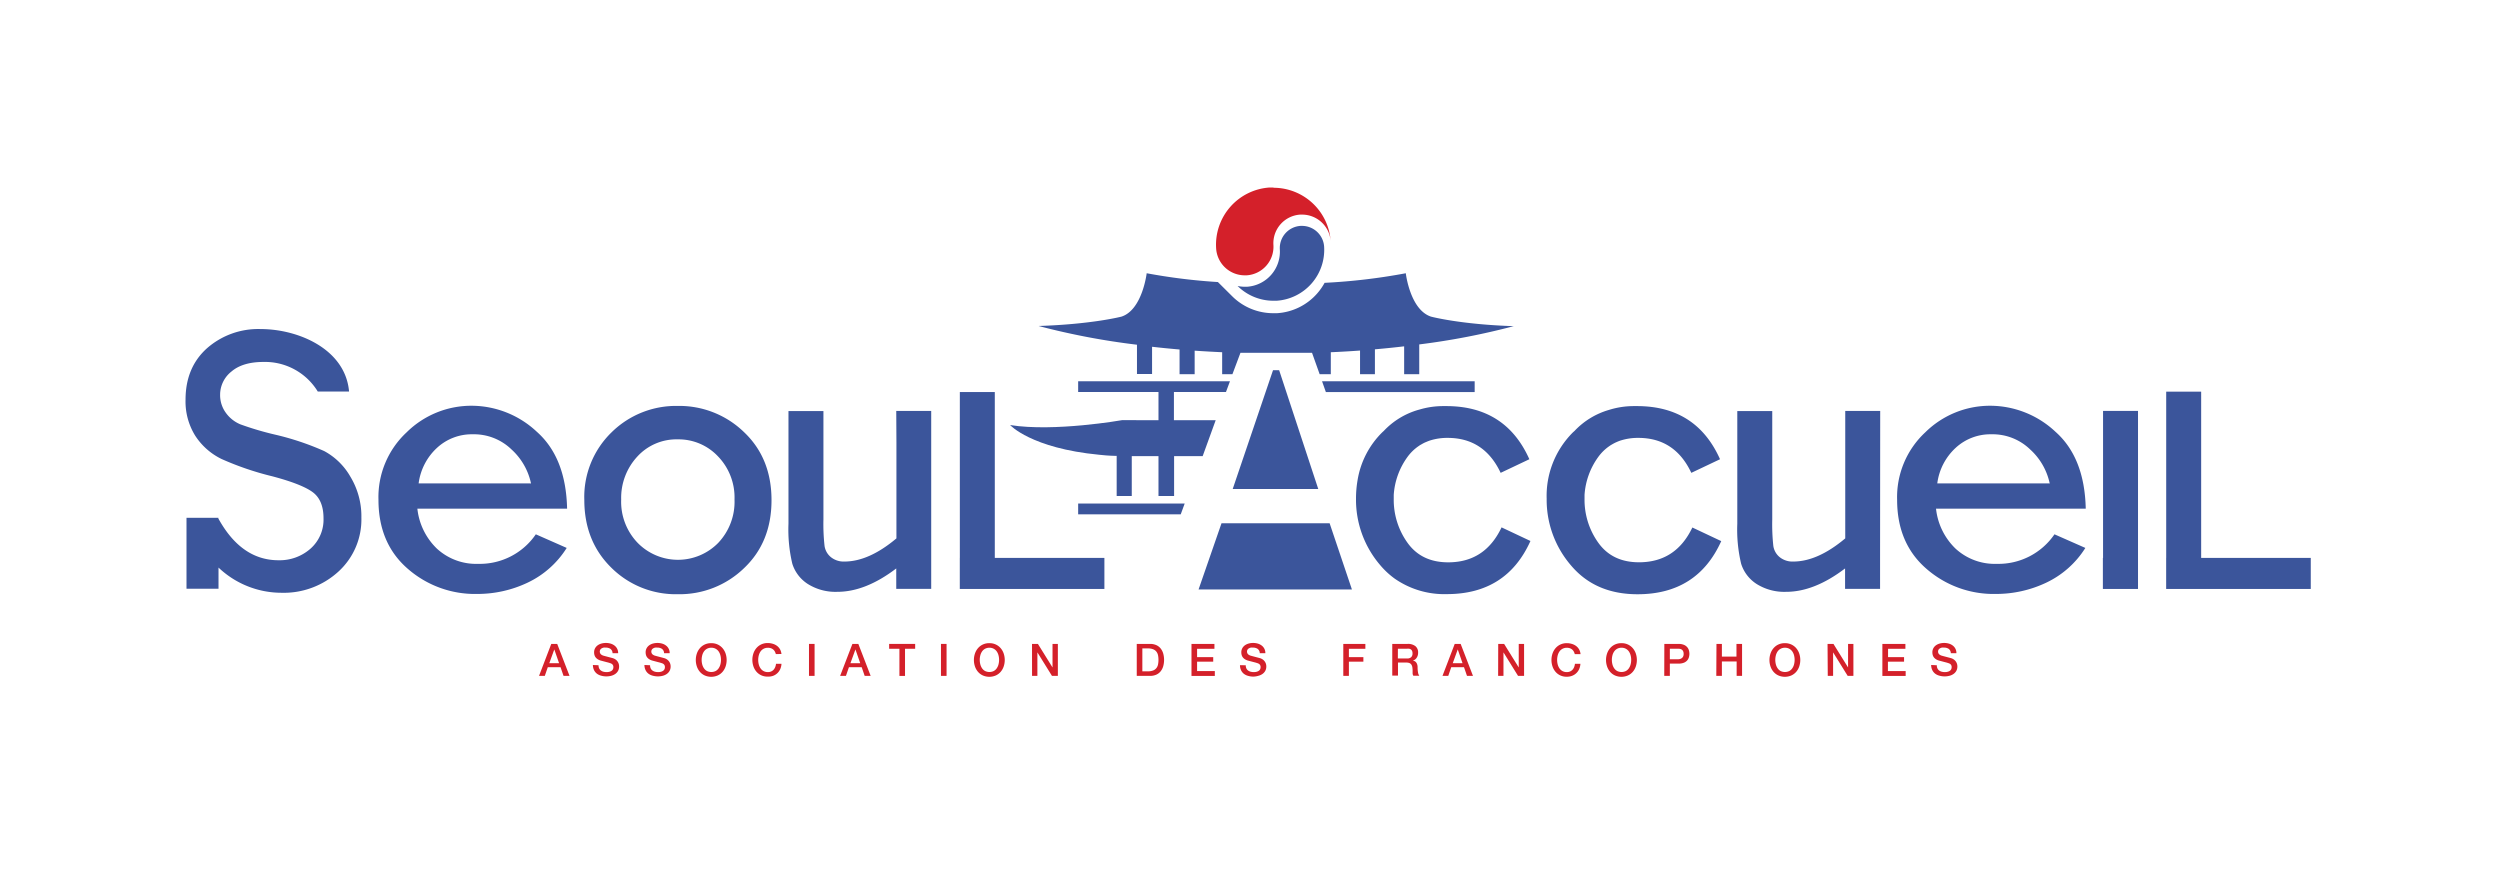 <?xml version="1.0" encoding="UTF-8"?> <svg xmlns="http://www.w3.org/2000/svg" id="Layer_1" data-name="Layer 1" viewBox="0 0 576.4 200.5"><defs><style>.cls-1{fill:#d4202a;}.cls-2{fill:#3b559b;}</style></defs><title>AFC-NewLogo-Final-RGB</title><path class="cls-1" d="M127.1,148.46h1.37l2.84,7.37h-1.38l-.69-2H126.3l-.69,2h-1.33Zm-.45,4.44h2.25l-1.1-3.17h0Z"></path><path class="cls-1" d="M138,153.38a1.65,1.65,0,0,0,.14.72,1.3,1.3,0,0,0,.4.49,1.73,1.73,0,0,0,.59.28,2.85,2.85,0,0,0,.73.09,2.33,2.33,0,0,0,.72-.1,1.47,1.47,0,0,0,.49-.25.91.91,0,0,0,.27-.36,1.05,1.05,0,0,0,.08-.41.88.88,0,0,0-.19-.62,1.1,1.1,0,0,0-.42-.28,8.79,8.79,0,0,0-.91-.27l-1.29-.34a2.78,2.78,0,0,1-.79-.33,1.91,1.91,0,0,1-.5-.45,1.59,1.59,0,0,1-.26-.53,2.15,2.15,0,0,1-.08-.57,1.92,1.92,0,0,1,.23-1,2.06,2.06,0,0,1,.61-.68,2.73,2.73,0,0,1,.87-.4,3.81,3.81,0,0,1,1-.13,3.87,3.87,0,0,1,1.09.15,2.68,2.68,0,0,1,.9.45,2.13,2.13,0,0,1,.84,1.76h-1.29a1.25,1.25,0,0,0-.49-1,1.93,1.93,0,0,0-1.1-.29,2.44,2.44,0,0,0-.46,0,1.49,1.49,0,0,0-.43.16.94.94,0,0,0-.33.29.9.9,0,0,0,.11,1.08,1.57,1.57,0,0,0,.63.34l.33.09.64.17.69.18.48.13a2.15,2.15,0,0,1,.63.31,2,2,0,0,1,.45.45,1.88,1.88,0,0,1,.27.54,2,2,0,0,1,.09.58,2.08,2.08,0,0,1-.25,1.06,2.15,2.15,0,0,1-.67.72,2.89,2.89,0,0,1-.94.41,4.5,4.5,0,0,1-1.07.13,4.43,4.43,0,0,1-1.19-.16,2.78,2.78,0,0,1-1-.47,2.32,2.32,0,0,1-.66-.82,2.73,2.73,0,0,1-.26-1.18Z"></path><path class="cls-1" d="M149.88,153.38a1.65,1.65,0,0,0,.14.72,1.3,1.3,0,0,0,.4.49,1.73,1.73,0,0,0,.59.28,2.85,2.85,0,0,0,.73.09,2.33,2.33,0,0,0,.72-.1,1.47,1.47,0,0,0,.49-.25.91.91,0,0,0,.27-.36,1.05,1.05,0,0,0,.08-.41.88.88,0,0,0-.19-.62,1.1,1.1,0,0,0-.42-.28,8.79,8.79,0,0,0-.91-.27l-1.29-.34a2.78,2.78,0,0,1-.79-.33,1.91,1.91,0,0,1-.5-.45,1.59,1.59,0,0,1-.26-.53,2.15,2.15,0,0,1-.08-.57,1.92,1.92,0,0,1,.23-1,2.06,2.06,0,0,1,.61-.68,2.73,2.73,0,0,1,.87-.4,3.81,3.81,0,0,1,1-.13,3.87,3.87,0,0,1,1.09.15,2.68,2.68,0,0,1,.9.45,2.13,2.13,0,0,1,.84,1.76h-1.29a1.25,1.25,0,0,0-.49-1,1.93,1.93,0,0,0-1.1-.29,2.44,2.44,0,0,0-.46,0,1.49,1.49,0,0,0-.43.16.94.94,0,0,0-.33.29.9.9,0,0,0,.11,1.08,1.57,1.57,0,0,0,.63.34l.33.09.64.17.69.18.48.13a2.15,2.15,0,0,1,.63.31,2,2,0,0,1,.45.45,1.88,1.88,0,0,1,.27.54,2,2,0,0,1,.09.58,2.08,2.08,0,0,1-.25,1.06,2.15,2.15,0,0,1-.67.72,2.89,2.89,0,0,1-.94.41,4.5,4.5,0,0,1-1.07.13,4.43,4.43,0,0,1-1.19-.16,2.78,2.78,0,0,1-1-.47,2.32,2.32,0,0,1-.66-.82,2.73,2.73,0,0,1-.26-1.18Z"></path><path class="cls-1" d="M164,148.29a3.43,3.43,0,0,1,1.48.31,3.31,3.31,0,0,1,1.11.84,3.74,3.74,0,0,1,.7,1.23,4.71,4.71,0,0,1,0,3,3.74,3.74,0,0,1-.7,1.23,3.26,3.26,0,0,1-1.11.83,3.75,3.75,0,0,1-3,0,3.26,3.26,0,0,1-1.11-.83,3.72,3.72,0,0,1-.7-1.23,4.71,4.71,0,0,1,0-3,3.72,3.72,0,0,1,.7-1.23,3.3,3.3,0,0,1,1.11-.84A3.43,3.43,0,0,1,164,148.29Zm0,1.05a2.07,2.07,0,0,0-1,.24,2,2,0,0,0-.7.63,2.87,2.87,0,0,0-.4.9,4.19,4.19,0,0,0,0,2.06,2.85,2.85,0,0,0,.4.9,2,2,0,0,0,.7.64,2.3,2.3,0,0,0,2,0,2,2,0,0,0,.7-.64,2.85,2.85,0,0,0,.4-.9,4.19,4.19,0,0,0,0-2.06,2.87,2.87,0,0,0-.4-.9,2,2,0,0,0-.7-.63A2.06,2.06,0,0,0,164,149.34Z"></path><path class="cls-1" d="M178.88,150.81a2.64,2.64,0,0,0-.23-.59,1.61,1.61,0,0,0-.37-.46,1.64,1.64,0,0,0-.53-.3,2.1,2.1,0,0,0-.71-.11,2.07,2.07,0,0,0-1,.24,2,2,0,0,0-.7.63,2.87,2.87,0,0,0-.4.9,4.19,4.19,0,0,0,0,2.06,2.85,2.85,0,0,0,.4.9,2,2,0,0,0,.7.64,2.07,2.07,0,0,0,1,.24,1.83,1.83,0,0,0,.76-.15,1.69,1.69,0,0,0,.57-.41,2,2,0,0,0,.37-.61,2.94,2.94,0,0,0,.18-.75h1.26a3.49,3.49,0,0,1-.28,1.21,2.9,2.9,0,0,1-1.63,1.56A3.37,3.37,0,0,1,177,156a3.48,3.48,0,0,1-1.48-.3,3.26,3.26,0,0,1-1.11-.83,3.72,3.72,0,0,1-.7-1.23,4.71,4.71,0,0,1,0-3,3.72,3.72,0,0,1,.7-1.23,3.3,3.3,0,0,1,1.11-.84,3.43,3.43,0,0,1,1.48-.31,3.92,3.92,0,0,1,1.17.17,3,3,0,0,1,1,.5,2.56,2.56,0,0,1,.68.79,2.75,2.75,0,0,1,.32,1.06Z"></path><path class="cls-1" d="M186.52,148.46h1.29v7.37h-1.29Z"></path><path class="cls-1" d="M196.53,148.46h1.37l2.84,7.37h-1.38l-.69-2h-2.94l-.69,2H193.7Zm-.45,4.44h2.25l-1.1-3.17h0Z"></path><path class="cls-1" d="M205,148.46h6v1.12h-2.34v6.26h-1.29v-6.26H205Z"></path><path class="cls-1" d="M216.95,148.46h1.29v7.37h-1.29Z"></path><path class="cls-1" d="M228.12,148.29a3.43,3.43,0,0,1,1.48.31,3.31,3.31,0,0,1,1.11.84,3.74,3.74,0,0,1,.7,1.23,4.71,4.71,0,0,1,0,3,3.74,3.74,0,0,1-.7,1.23,3.26,3.26,0,0,1-1.11.83,3.75,3.75,0,0,1-3,0,3.26,3.26,0,0,1-1.11-.83,3.72,3.72,0,0,1-.7-1.23,4.71,4.71,0,0,1,0-3,3.72,3.72,0,0,1,.7-1.23,3.3,3.3,0,0,1,1.11-.84A3.43,3.43,0,0,1,228.12,148.29Zm0,1.05a2.07,2.07,0,0,0-1,.24,2,2,0,0,0-.7.63,2.87,2.87,0,0,0-.4.9,4.19,4.19,0,0,0,0,2.06,2.85,2.85,0,0,0,.4.9,2,2,0,0,0,.7.64,2.3,2.3,0,0,0,2,0,2,2,0,0,0,.7-.64,2.85,2.85,0,0,0,.4-.9,4.19,4.19,0,0,0,0-2.06,2.87,2.87,0,0,0-.4-.9,2,2,0,0,0-.7-.63A2.06,2.06,0,0,0,228.12,149.34Z"></path><path class="cls-1" d="M237.94,148.46h1.36l3.37,5.43h0v-5.43h1.23v7.37h-1.36l-3.36-5.42h0v5.42h-1.23Z"></path><path class="cls-1" d="M262.09,148.46h3.06a3.44,3.44,0,0,1,1.47.29,2.72,2.72,0,0,1,1,.79,3.39,3.39,0,0,1,.58,1.17,5.51,5.51,0,0,1,0,2.87,3.39,3.39,0,0,1-.58,1.17,2.74,2.74,0,0,1-1,.79,3.44,3.44,0,0,1-1.47.29h-3.06Zm1.29,6.32h1.27a3.23,3.23,0,0,0,1.23-.2,1.82,1.82,0,0,0,.75-.56,2,2,0,0,0,.37-.84,5.58,5.58,0,0,0,0-2.08,2,2,0,0,0-.37-.84,1.8,1.8,0,0,0-.75-.56,3.21,3.21,0,0,0-1.23-.2h-1.27Z"></path><path class="cls-1" d="M274.71,148.46H280v1.12h-4v1.93h3.72v1.05H276v2.16h4.09v1.12h-5.38Z"></path><path class="cls-1" d="M287.22,153.38a1.65,1.65,0,0,0,.14.72,1.3,1.3,0,0,0,.4.49,1.73,1.73,0,0,0,.59.28,2.85,2.85,0,0,0,.73.09,2.33,2.33,0,0,0,.72-.1,1.47,1.47,0,0,0,.49-.25.91.91,0,0,0,.27-.36,1.05,1.05,0,0,0,.08-.41.88.88,0,0,0-.19-.62,1.1,1.1,0,0,0-.42-.28,8.79,8.79,0,0,0-.91-.27l-1.29-.34a2.78,2.78,0,0,1-.79-.33,1.91,1.91,0,0,1-.5-.45,1.59,1.59,0,0,1-.26-.53,2.15,2.15,0,0,1-.08-.57,1.92,1.92,0,0,1,.23-1,2.06,2.06,0,0,1,.61-.68,2.73,2.73,0,0,1,.87-.4,3.81,3.81,0,0,1,1-.13,3.87,3.87,0,0,1,1.09.15,2.68,2.68,0,0,1,.9.45,2.13,2.13,0,0,1,.84,1.76h-1.29a1.25,1.25,0,0,0-.49-1,1.93,1.93,0,0,0-1.1-.29,2.44,2.44,0,0,0-.46,0,1.49,1.49,0,0,0-.43.16.94.94,0,0,0-.33.29.9.9,0,0,0,.11,1.08,1.57,1.57,0,0,0,.63.34l.33.09.64.17.69.18.48.13a2.15,2.15,0,0,1,.63.31,2,2,0,0,1,.45.45,1.88,1.88,0,0,1,.27.54,2,2,0,0,1,.09.58,2.08,2.08,0,0,1-.25,1.06,2.15,2.15,0,0,1-.67.72,2.89,2.89,0,0,1-.94.41A4.5,4.5,0,0,1,289,156a4.43,4.43,0,0,1-1.19-.16,2.78,2.78,0,0,1-1-.47,2.32,2.32,0,0,1-.66-.82,2.73,2.73,0,0,1-.26-1.18Z"></path><path class="cls-1" d="M309.71,148.46h5.09v1.12H311v1.93h3.34v1.05H311v3.27h-1.29Z"></path><path class="cls-1" d="M321,148.46h3.52a2.73,2.73,0,0,1,1.83.53,1.84,1.84,0,0,1,.61,1.47,2.14,2.14,0,0,1-.16.87,1.9,1.9,0,0,1-.36.56,1.4,1.4,0,0,1-.41.3l-.29.12v0a1.31,1.31,0,0,1,.36.1,1.06,1.06,0,0,1,.36.26,1.46,1.46,0,0,1,.27.47,2.1,2.1,0,0,1,.11.72,6.5,6.5,0,0,0,.1,1.18,1.54,1.54,0,0,0,.3.76h-1.38a1.21,1.21,0,0,1-.17-.53c0-.19,0-.38,0-.56a5.39,5.39,0,0,0-.06-.87,1.53,1.53,0,0,0-.23-.61,1,1,0,0,0-.45-.36,2,2,0,0,0-.73-.11h-1.9v3H321Zm1.29,3.36h2.12a1.34,1.34,0,0,0,.94-.29,1.14,1.14,0,0,0,.32-.88,1.36,1.36,0,0,0-.1-.57.83.83,0,0,0-.28-.35,1,1,0,0,0-.41-.16,2.66,2.66,0,0,0-.48,0h-2.1Z"></path><path class="cls-1" d="M335.4,148.46h1.37l2.84,7.37h-1.38l-.69-2H334.6l-.69,2h-1.33Zm-.45,4.44h2.25l-1.1-3.17h0Z"></path><path class="cls-1" d="M345.43,148.46h1.36l3.37,5.43h0v-5.43h1.23v7.37H350l-3.36-5.42h0v5.42h-1.23Z"></path><path class="cls-1" d="M363.08,150.81a2.64,2.64,0,0,0-.23-.59,1.61,1.61,0,0,0-.37-.46,1.64,1.64,0,0,0-.53-.3,2.1,2.1,0,0,0-.71-.11,2.07,2.07,0,0,0-1,.24,2,2,0,0,0-.7.63,2.87,2.87,0,0,0-.4.9,4.19,4.19,0,0,0,0,2.06,2.85,2.85,0,0,0,.4.9,2,2,0,0,0,.7.64,2.07,2.07,0,0,0,1,.24,1.83,1.83,0,0,0,.76-.15,1.69,1.69,0,0,0,.57-.41,2,2,0,0,0,.37-.61,2.94,2.94,0,0,0,.18-.75h1.26a3.49,3.49,0,0,1-.28,1.21,2.9,2.9,0,0,1-1.63,1.56,3.37,3.37,0,0,1-1.23.22,3.48,3.48,0,0,1-1.48-.3,3.26,3.26,0,0,1-1.11-.83,3.72,3.72,0,0,1-.7-1.23,4.71,4.71,0,0,1,0-3,3.72,3.72,0,0,1,.7-1.23,3.3,3.3,0,0,1,1.11-.84,3.43,3.43,0,0,1,1.48-.31,3.92,3.92,0,0,1,1.17.17,3,3,0,0,1,1,.5,2.56,2.56,0,0,1,.68.79,2.75,2.75,0,0,1,.32,1.06Z"></path><path class="cls-1" d="M373.86,148.29a3.43,3.43,0,0,1,1.48.31,3.31,3.31,0,0,1,1.11.84,3.74,3.74,0,0,1,.7,1.23,4.71,4.71,0,0,1,0,3,3.74,3.74,0,0,1-.7,1.23,3.26,3.26,0,0,1-1.11.83,3.75,3.75,0,0,1-3,0,3.26,3.26,0,0,1-1.11-.83,3.72,3.72,0,0,1-.7-1.23,4.71,4.71,0,0,1,0-3,3.72,3.72,0,0,1,.7-1.23,3.3,3.3,0,0,1,1.11-.84A3.43,3.43,0,0,1,373.86,148.29Zm0,1.05a2.07,2.07,0,0,0-1,.24,2,2,0,0,0-.7.63,2.87,2.87,0,0,0-.4.9,4.19,4.19,0,0,0,0,2.06,2.85,2.85,0,0,0,.4.9,2,2,0,0,0,.7.64,2.3,2.3,0,0,0,2,0,2,2,0,0,0,.7-.64,2.85,2.85,0,0,0,.4-.9,4.19,4.19,0,0,0,0-2.06,2.87,2.87,0,0,0-.4-.9,2,2,0,0,0-.7-.63A2.06,2.06,0,0,0,373.86,149.34Z"></path><path class="cls-1" d="M383.73,148.46H387a3.1,3.1,0,0,1,1.28.23,2,2,0,0,1,.76.57,1.94,1.94,0,0,1,.37.74,3.14,3.14,0,0,1,.1.74,3.08,3.08,0,0,1-.1.74,1.94,1.94,0,0,1-.37.74,2,2,0,0,1-.76.56A3.15,3.15,0,0,1,387,153h-2v2.83h-1.29ZM385,152h1.89a1.71,1.71,0,0,0,.44-.06,1.25,1.25,0,0,0,.42-.2,1,1,0,0,0,.31-.37,1.29,1.29,0,0,0,.12-.58,1.5,1.5,0,0,0-.1-.6,1,1,0,0,0-.28-.38,1,1,0,0,0-.4-.19,2.15,2.15,0,0,0-.49-.05H385Z"></path><path class="cls-1" d="M395.75,148.46H397v2.93h3.36v-2.93h1.29v7.37H400.4v-3.32H397v3.32h-1.29Z"></path><path class="cls-1" d="M411.54,148.29a3.43,3.43,0,0,1,1.48.31,3.31,3.31,0,0,1,1.11.84,3.74,3.74,0,0,1,.7,1.23,4.71,4.71,0,0,1,0,3,3.74,3.74,0,0,1-.7,1.23,3.26,3.26,0,0,1-1.11.83,3.75,3.75,0,0,1-3,0,3.26,3.26,0,0,1-1.11-.83,3.72,3.72,0,0,1-.7-1.23,4.71,4.71,0,0,1,0-3,3.72,3.72,0,0,1,.7-1.23,3.3,3.3,0,0,1,1.11-.84A3.43,3.43,0,0,1,411.54,148.29Zm0,1.05a2.07,2.07,0,0,0-1,.24,2,2,0,0,0-.7.63,2.87,2.87,0,0,0-.4.9,4.19,4.19,0,0,0,0,2.06,2.85,2.85,0,0,0,.4.9,2,2,0,0,0,.7.64,2.3,2.3,0,0,0,2,0,2,2,0,0,0,.7-.64,2.85,2.85,0,0,0,.4-.9,4.19,4.19,0,0,0,0-2.06,2.87,2.87,0,0,0-.4-.9,2,2,0,0,0-.7-.63A2.06,2.06,0,0,0,411.54,149.34Z"></path><path class="cls-1" d="M421.36,148.46h1.36l3.37,5.43h0v-5.43h1.23v7.37H426l-3.36-5.42h0v5.42h-1.23Z"></path><path class="cls-1" d="M434,148.46h5.31v1.12h-4v1.93H439v1.05h-3.72v2.16h4.09v1.12H434Z"></path><path class="cls-1" d="M446.55,153.38a1.65,1.65,0,0,0,.14.72,1.3,1.3,0,0,0,.4.49,1.73,1.73,0,0,0,.59.28,2.85,2.85,0,0,0,.73.09,2.33,2.33,0,0,0,.72-.1,1.47,1.47,0,0,0,.49-.25.91.91,0,0,0,.27-.36,1.05,1.05,0,0,0,.08-.41.88.88,0,0,0-.19-.62,1.1,1.1,0,0,0-.42-.28,8.79,8.79,0,0,0-.91-.27l-1.29-.34a2.78,2.78,0,0,1-.79-.33,1.91,1.91,0,0,1-.5-.45,1.59,1.59,0,0,1-.26-.53,2.15,2.15,0,0,1-.08-.57,1.92,1.92,0,0,1,.23-1,2.06,2.06,0,0,1,.61-.68,2.73,2.73,0,0,1,.87-.4,3.81,3.81,0,0,1,1-.13,3.87,3.87,0,0,1,1.09.15,2.68,2.68,0,0,1,.9.45,2.13,2.13,0,0,1,.84,1.76h-1.29a1.25,1.25,0,0,0-.49-1,1.93,1.93,0,0,0-1.1-.29,2.44,2.44,0,0,0-.46,0,1.49,1.49,0,0,0-.43.16.94.94,0,0,0-.33.29.9.9,0,0,0,.11,1.08,1.57,1.57,0,0,0,.63.34l.33.09.64.17.69.18.48.13a2.15,2.15,0,0,1,.63.31,2,2,0,0,1,.45.45,1.88,1.88,0,0,1,.27.54,2,2,0,0,1,.09.58,2.08,2.08,0,0,1-.25,1.06,2.15,2.15,0,0,1-.67.72,2.89,2.89,0,0,1-.94.41,4.5,4.5,0,0,1-1.07.13,4.43,4.43,0,0,1-1.19-.16,2.78,2.78,0,0,1-1-.47,2.32,2.32,0,0,1-.66-.82,2.73,2.73,0,0,1-.26-1.18Z"></path><polygon class="cls-2" points="281.63 120.65 276.34 135.91 294.4 135.91 311.7 135.91 306.56 120.65 281.63 120.65"></polygon><path class="cls-2" d="M123.77,99.55a22.06,22.06,0,0,0-15-6,21.23,21.23,0,0,0-15,6.11,20.41,20.41,0,0,0-6.51,15.57q0,10,6.68,15.84a23.54,23.54,0,0,0,16.1,5.87,27,27,0,0,0,11.62-2.61,21.48,21.48,0,0,0,9-8l-7.12-3.14A15.64,15.64,0,0,1,110.26,130a13.35,13.35,0,0,1-9.54-3.52,15,15,0,0,1-4.49-9.2h34.52Q130.49,105.51,123.77,99.55Zm-27.25,11.9a13.49,13.49,0,0,1,4.2-8.16,11.8,11.8,0,0,1,8.27-3.16,12.44,12.44,0,0,1,8.95,3.5,14.69,14.69,0,0,1,4.49,7.83Z"></path><path class="cls-2" d="M156.29,93.59A21.17,21.17,0,0,0,141,99.68a20.76,20.76,0,0,0-6.28,15.58q0,9.5,6.21,15.61A21.06,21.06,0,0,0,156.29,137a21.34,21.34,0,0,0,15.25-6q6.34-6,6.34-15.69T171.51,99.6A21.42,21.42,0,0,0,156.29,93.59Zm9.31,31.57a13,13,0,0,1-18.58,0,13.65,13.65,0,0,1-3.8-10,14,14,0,0,1,3.69-9.86,12.21,12.21,0,0,1,9.37-4,12.45,12.45,0,0,1,9.25,3.91,13.63,13.63,0,0,1,3.82,9.94A13.78,13.78,0,0,1,165.6,125.16Z"></path><path class="cls-2" d="M206.68,101.91v22.22q-6.36,5.34-12,5.34a4.69,4.69,0,0,1-3.09-1,4.09,4.09,0,0,1-1.48-2.59,45.91,45.91,0,0,1-.26-6.11v-25h-8.06v26a34.12,34.12,0,0,0,.89,9.22,8.61,8.61,0,0,0,3.58,4.66,12,12,0,0,0,6.81,1.8q6.49,0,13.57-5.39v4.71h8.06V94.74h-8.06Z"></path><path class="cls-2" d="M74.75,104a62.48,62.48,0,0,0-11.32-3.79,70,70,0,0,1-8-2.37,7.78,7.78,0,0,1-3.35-2.65A6.91,6.91,0,0,1,50.75,91a6.81,6.81,0,0,1,2.59-5.32q2.58-2.23,7.42-2.23a14.26,14.26,0,0,1,12.51,6.83h7.21c-.85-9.82-11.75-14.41-20.36-14.41a17.88,17.88,0,0,0-12.4,4.43q-4.94,4.43-4.94,11.85A14.91,14.91,0,0,0,45,100.44a15.09,15.09,0,0,0,6.09,5.39,68.18,68.18,0,0,0,11.75,4q6.83,1.82,9.29,3.67t2.46,6a8.92,8.92,0,0,1-3,7,10.73,10.73,0,0,1-7.38,2.67q-8.57,0-13.87-9.63v-.16H43v16.36h7.38v-4.88a21.11,21.11,0,0,0,14.5,5.81A18.67,18.67,0,0,0,78,131.81a16.25,16.25,0,0,0,5.32-12.47,17.61,17.61,0,0,0-2.55-9.46A15.3,15.3,0,0,0,74.75,104Z"></path><polygon class="cls-2" points="229.36 90.39 221.3 90.39 221.3 128.63 221.29 128.63 221.29 135.79 254.63 135.79 254.63 128.63 229.36 128.63 229.36 90.39"></polygon><path class="cls-2" d="M433.5,94.74h-8.06v29.39q-6.36,5.34-12,5.34a4.7,4.7,0,0,1-3.1-1,4.11,4.11,0,0,1-1.48-2.59,46.83,46.83,0,0,1-.25-6.11v-25h-8.06v26a34,34,0,0,0,.89,9.22,8.58,8.58,0,0,0,3.58,4.66,12,12,0,0,0,6.81,1.8q6.49,0,13.57-5.39v4.71h8.07v-7.17h0Z"></path><path class="cls-2" d="M473.91,99.55a22.06,22.06,0,0,0-15-6,21.23,21.23,0,0,0-15,6.11,20.41,20.41,0,0,0-6.51,15.57q0,10,6.68,15.84a23.54,23.54,0,0,0,16.1,5.87,27,27,0,0,0,11.62-2.61,21.48,21.48,0,0,0,9-8l-7.12-3.14A15.64,15.64,0,0,1,460.4,130a13.35,13.35,0,0,1-9.54-3.52,15,15,0,0,1-4.49-9.2h34.52Q480.63,105.51,473.91,99.55Zm-27.25,11.9a13.49,13.49,0,0,1,4.2-8.16,11.8,11.8,0,0,1,8.27-3.16,12.44,12.44,0,0,1,8.95,3.5,14.68,14.68,0,0,1,4.5,7.83Z"></path><polygon class="cls-2" points="484.88 101.91 484.88 128.63 484.84 128.63 484.84 135.79 492.94 135.79 492.94 128.63 492.94 94.74 484.88 94.74 484.88 101.91"></polygon><polygon class="cls-2" points="507.5 128.63 507.5 90.3 499.44 90.3 499.44 128.63 499.43 128.63 499.43 135.79 532.77 135.79 532.77 128.63 507.5 128.63"></polygon><path class="cls-2" d="M377.89,129.64q-6.11,0-9.33-4.43A17,17,0,0,1,365.33,115c0-.31,0-.61,0-.91a16.75,16.75,0,0,1,3.14-8.7,10.57,10.57,0,0,1,2.46-2.45c.18-.12.35-.25.54-.36l.21-.12c.29-.17.59-.33.89-.47l.16-.07c.3-.13.61-.26.93-.36a13.11,13.11,0,0,1,4.07-.6q8.43,0,12.22,8.06l6.62-3.14q-5.48-12.26-19.17-12.25h-.66a19.08,19.08,0,0,0-5.78.88,17.64,17.64,0,0,0-7.94,4.85l-.36.32A20.67,20.67,0,0,0,356.6,115a23.17,23.17,0,0,0,5.6,15.35q5.6,6.66,15.35,6.66,13.78,0,19.3-12.25l-6.66-3.14Q386.37,129.64,377.89,129.64Z"></path><path class="cls-2" d="M352.86,124.73l-6.66-3.14q-3.81,8.06-12.3,8.06-6.11,0-9.33-4.43A17,17,0,0,1,321.34,115c0-.31,0-.6,0-.9a16.75,16.75,0,0,1,3.14-8.71,10.56,10.56,0,0,1,2.47-2.45c.18-.12.35-.25.54-.36l.22-.12c.29-.17.58-.33.89-.47l.18-.07c.3-.13.6-.25.92-.36a13.11,13.11,0,0,1,4.07-.6q8.43,0,12.22,8.06l6.62-3.14q-5.48-12.26-19.17-12.25h-.66a19.11,19.11,0,0,0-5.45.78l-.33.09a17.64,17.64,0,0,0-7.94,4.84l-.36.33A20,20,0,0,0,313,110.72a25.08,25.08,0,0,0-.36,4.25,23.18,23.18,0,0,0,5.6,15.35,18.53,18.53,0,0,0,3.31,3.08,20,20,0,0,0,12,3.58Q347.34,137,352.86,124.73Z"></path><polygon class="cls-2" points="340 87.9 304.81 87.9 305.69 90.39 340 90.39 340 87.9"></polygon><polygon class="cls-2" points="284.21 112.75 303.94 112.75 294.92 85.35 293.51 85.35 284.21 112.75"></polygon><path class="cls-2" d="M267.1,96.88v-6.5H248.58V87.9h35l-.92,2.48h-12v6.5h9.63l-3,8.28h-6.59v9.2H267.1v-9.2h-6.16v9.2h-3.48V105.1l-.44,0c-.66,0-1.33-.06-2-.1l-1.59-.15C237.73,103.34,232.89,98,232.89,98c10.19,1.63,25.81-1.13,25.81-1.13Z"></path><polygon class="cls-2" points="248.58 118.58 272.23 118.58 273.14 116.1 248.58 116.1 248.58 118.58"></polygon><path class="cls-2" d="M329.93,73c-4.84-1.59-5.81-10-5.81-10a138.45,138.45,0,0,1-18.72,2.21,13.61,13.61,0,0,1-1.71,2.45,13.39,13.39,0,0,1-9.26,4.55l-.86,0a13.4,13.4,0,0,1-9.49-3.92l-3.28-3.26A135.19,135.19,0,0,1,264.38,63s-1,8.44-5.81,10c0,0-6.78,1.77-19.12,2.16a166.67,166.67,0,0,0,22.69,4.32v6.75h3.48V79.95c2,.23,4.14.44,6.34.63v5.69h3.48V80.85c2,.14,4.16.26,6.34.36v5.06h2.37L286,81.34h16.5l1.76,4.94h2.57V81.21c2.32-.1,4.57-.23,6.74-.39v5.46H317V80.54q3.53-.31,6.74-.69v6.43h3.48V79.41A164.26,164.26,0,0,0,349,75.2C336.7,74.81,329.93,73,329.93,73Z"></path><path class="cls-2" d="M305.29,56.86h0a5.12,5.12,0,0,0-5.1-4.78h-.33a5.12,5.12,0,0,0-4.78,5.43,8.11,8.11,0,0,1-7.57,8.6l-.52,0a8,8,0,0,1-1.65-.17,11.72,11.72,0,0,0,8.24,3.4l.75,0A11.76,11.76,0,0,0,305.29,56.86Z"></path><path class="cls-1" d="M293.59,43.23l-.85,0a13.22,13.22,0,0,0-12.35,14A6.61,6.61,0,0,0,287,63.48h.42a6.61,6.61,0,0,0,6.18-7,6.61,6.61,0,0,1,6.18-7h.43a6.61,6.61,0,0,1,6.59,6.18,13.22,13.22,0,0,0-13.18-12.37Z"></path></svg> 